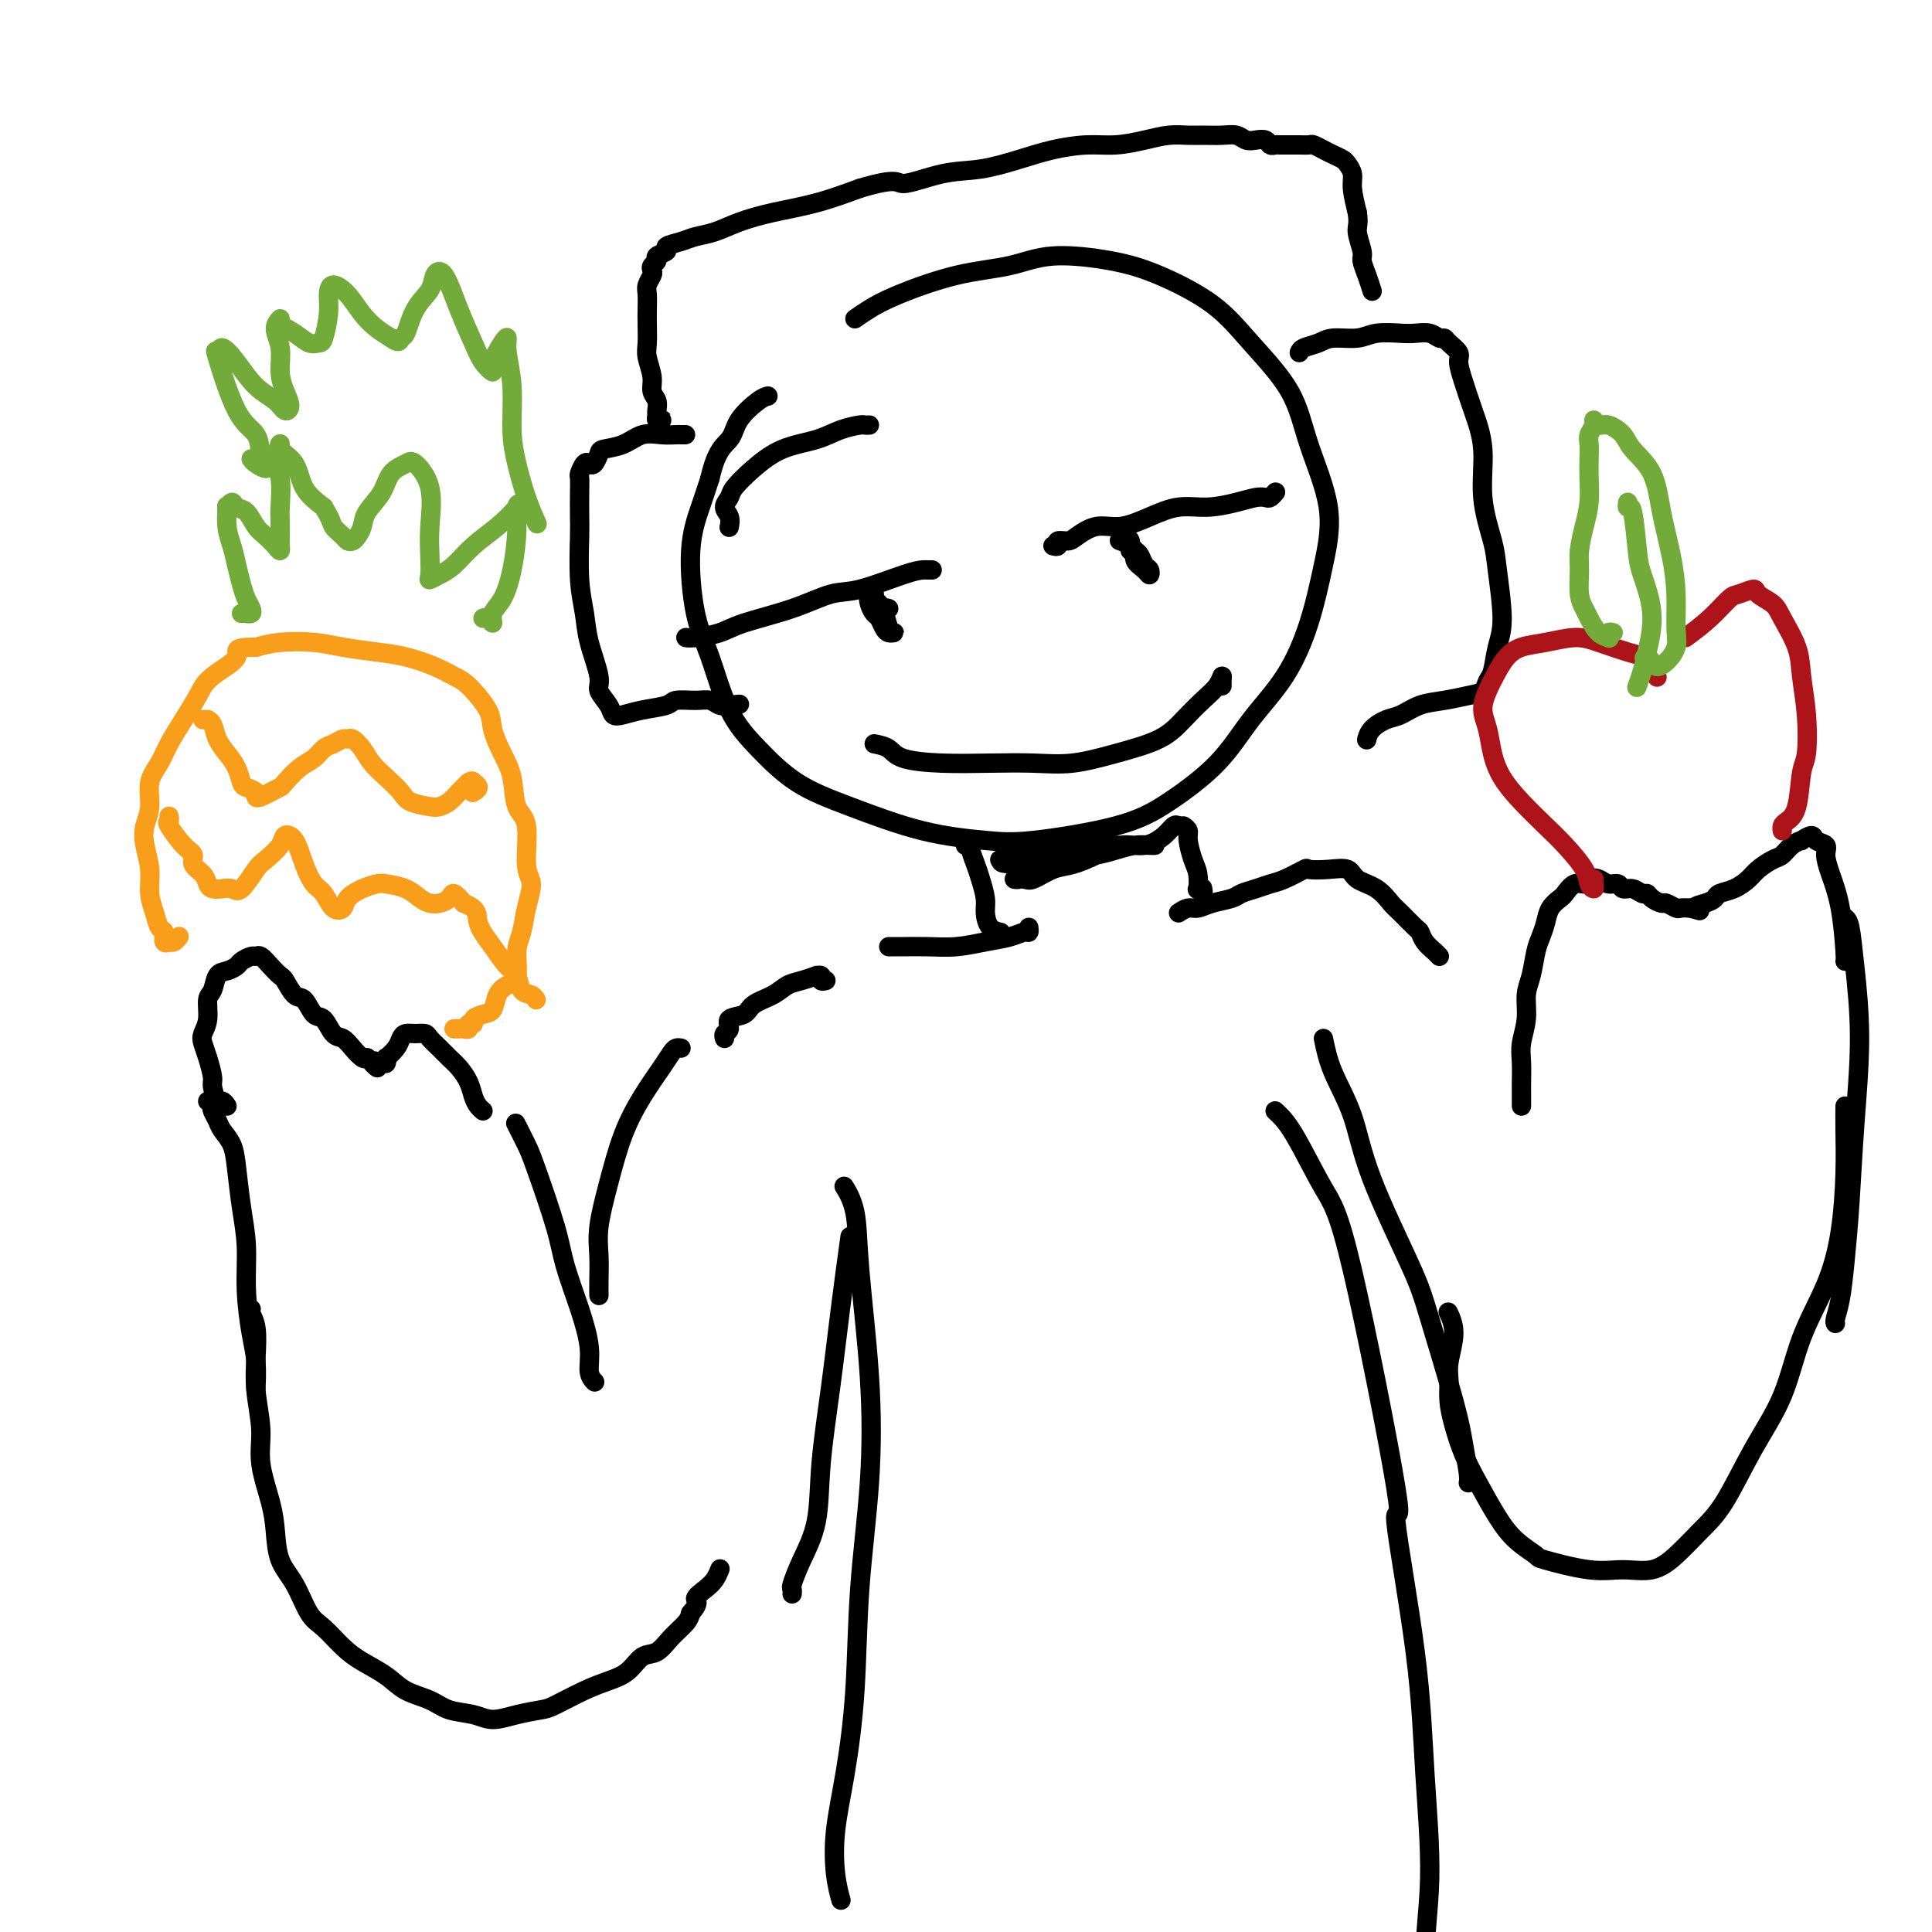 <svg viewBox='0 0 400 400' version='1.1' xmlns='http://www.w3.org/2000/svg' xmlns:xlink='http://www.w3.org/1999/xlink'><g fill='none' stroke='#000000' stroke-width='4' stroke-linecap='round' stroke-linejoin='round'><path d='M177,66c0.877,-0.615 1.754,-1.231 3,-2c1.246,-0.769 2.861,-1.693 6,-3c3.139,-1.307 7.800,-2.999 12,-4c4.200,-1.001 7.938,-1.313 11,-2c3.062,-0.687 5.449,-1.749 9,-2c3.551,-0.251 8.267,0.308 12,1c3.733,0.692 6.482,1.515 10,3c3.518,1.485 7.806,3.631 11,6c3.194,2.369 5.295,4.960 8,8c2.705,3.040 6.013,6.528 8,10c1.987,3.472 2.653,6.929 4,11c1.347,4.071 3.377,8.756 4,13c0.623,4.244 -0.159,8.046 -1,12c-0.841,3.954 -1.741,8.059 -3,12c-1.259,3.941 -2.878,7.720 -5,11c-2.122,3.280 -4.747,6.063 -7,9c-2.253,2.937 -4.133,6.028 -7,9c-2.867,2.972 -6.720,5.826 -10,8c-3.280,2.174 -5.987,3.667 -11,5c-5.013,1.333 -12.333,2.505 -17,3c-4.667,0.495 -6.679,0.312 -10,0c-3.321,-0.312 -7.949,-0.752 -13,-2c-5.051,-1.248 -10.525,-3.305 -15,-5c-4.475,-1.695 -7.951,-3.030 -11,-5c-3.049,-1.970 -5.670,-4.576 -8,-7c-2.330,-2.424 -4.370,-4.667 -6,-8c-1.630,-3.333 -2.851,-7.755 -4,-11c-1.149,-3.245 -2.225,-5.313 -3,-9c-0.775,-3.687 -1.247,-8.993 -1,-13c0.247,-4.007 1.213,-6.716 2,-9c0.787,-2.284 1.393,-4.142 2,-6'/><path d='M147,99c1.305,-5.962 3.068,-6.865 4,-8c0.932,-1.135 1.033,-2.500 2,-4c0.967,-1.500 2.799,-3.135 4,-4c1.201,-0.865 1.772,-0.962 2,-1c0.228,-0.038 0.114,-0.019 0,0'/><path d='M141,90c0.523,-0.001 1.046,-0.002 1,0c-0.046,0.002 -0.661,0.007 -1,0c-0.339,-0.007 -0.403,-0.027 -1,0c-0.597,0.027 -1.728,0.100 -3,0c-1.272,-0.100 -2.683,-0.373 -4,0c-1.317,0.373 -2.538,1.393 -4,2c-1.462,0.607 -3.165,0.802 -4,1c-0.835,0.198 -0.802,0.400 -1,1c-0.198,0.600 -0.627,1.599 -1,2c-0.373,0.401 -0.688,0.205 -1,0c-0.312,-0.205 -0.619,-0.420 -1,0c-0.381,0.420 -0.834,1.475 -1,2c-0.166,0.525 -0.045,0.519 0,1c0.045,0.481 0.016,1.450 0,3c-0.016,1.550 -0.017,3.682 0,5c0.017,1.318 0.051,1.824 0,4c-0.051,2.176 -0.187,6.024 0,9c0.187,2.976 0.698,5.080 1,7c0.302,1.920 0.395,3.657 1,6c0.605,2.343 1.722,5.294 2,7c0.278,1.706 -0.283,2.167 0,3c0.283,0.833 1.410,2.038 2,3c0.590,0.962 0.642,1.679 1,2c0.358,0.321 1.023,0.244 2,0c0.977,-0.244 2.268,-0.655 4,-1c1.732,-0.345 3.906,-0.625 5,-1c1.094,-0.375 1.108,-0.846 2,-1c0.892,-0.154 2.662,0.010 4,0c1.338,-0.010 2.245,-0.195 3,0c0.755,0.195 1.359,0.770 2,1c0.641,0.230 1.321,0.115 2,0'/><path d='M151,146c3.667,-0.333 1.833,-0.167 0,0'/><path d='M269,73c0.139,-0.342 0.279,-0.684 1,-1c0.721,-0.316 2.024,-0.607 3,-1c0.976,-0.393 1.626,-0.890 3,-1c1.374,-0.110 3.474,0.166 5,0c1.526,-0.166 2.478,-0.772 4,-1c1.522,-0.228 3.612,-0.076 5,0c1.388,0.076 2.072,0.075 3,0c0.928,-0.075 2.099,-0.224 3,0c0.901,0.224 1.533,0.821 2,1c0.467,0.179 0.768,-0.061 1,0c0.232,0.061 0.393,0.421 1,1c0.607,0.579 1.659,1.375 2,2c0.341,0.625 -0.030,1.079 0,2c0.030,0.921 0.460,2.308 1,4c0.540,1.692 1.191,3.689 2,6c0.809,2.311 1.776,4.936 2,8c0.224,3.064 -0.297,6.569 0,10c0.297,3.431 1.411,6.789 2,9c0.589,2.211 0.652,3.274 1,6c0.348,2.726 0.981,7.115 1,10c0.019,2.885 -0.577,4.264 -1,6c-0.423,1.736 -0.674,3.827 -1,5c-0.326,1.173 -0.726,1.426 -1,2c-0.274,0.574 -0.422,1.467 -1,2c-0.578,0.533 -1.585,0.705 -3,1c-1.415,0.295 -3.237,0.711 -5,1c-1.763,0.289 -3.467,0.449 -5,1c-1.533,0.551 -2.894,1.493 -4,2c-1.106,0.507 -1.956,0.579 -3,1c-1.044,0.421 -2.281,1.190 -3,2c-0.719,0.810 -0.920,1.660 -1,2c-0.080,0.340 -0.040,0.170 0,0'/><path d='M137,87c-0.528,-0.002 -1.055,-0.004 -1,0c0.055,0.004 0.694,0.013 1,0c0.306,-0.013 0.279,-0.048 0,0c-0.279,0.048 -0.811,0.179 -1,0c-0.189,-0.179 -0.036,-0.669 0,-1c0.036,-0.331 -0.047,-0.504 0,-1c0.047,-0.496 0.223,-1.314 0,-2c-0.223,-0.686 -0.844,-1.240 -1,-2c-0.156,-0.760 0.154,-1.725 0,-3c-0.154,-1.275 -0.773,-2.859 -1,-4c-0.227,-1.141 -0.062,-1.838 0,-3c0.062,-1.162 0.020,-2.787 0,-4c-0.020,-1.213 -0.019,-2.013 0,-3c0.019,-0.987 0.057,-2.162 0,-3c-0.057,-0.838 -0.207,-1.338 0,-2c0.207,-0.662 0.771,-1.487 1,-2c0.229,-0.513 0.122,-0.715 0,-1c-0.122,-0.285 -0.259,-0.654 0,-1c0.259,-0.346 0.916,-0.670 1,-1c0.084,-0.330 -0.404,-0.666 0,-1c0.404,-0.334 1.699,-0.666 2,-1c0.301,-0.334 -0.393,-0.670 0,-1c0.393,-0.330 1.872,-0.655 3,-1c1.128,-0.345 1.905,-0.711 3,-1c1.095,-0.289 2.509,-0.503 4,-1c1.491,-0.497 3.059,-1.278 5,-2c1.941,-0.722 4.253,-1.387 7,-2c2.747,-0.613 5.928,-1.175 9,-2c3.072,-0.825 6.036,-1.912 9,-3'/><path d='M178,39c8.152,-2.435 7.532,-1.023 9,-1c1.468,0.023 5.024,-1.343 8,-2c2.976,-0.657 5.372,-0.606 8,-1c2.628,-0.394 5.490,-1.233 8,-2c2.510,-0.767 4.670,-1.463 7,-2c2.330,-0.537 4.830,-0.914 7,-1c2.170,-0.086 4.011,0.121 6,0c1.989,-0.121 4.125,-0.568 6,-1c1.875,-0.432 3.489,-0.849 5,-1c1.511,-0.151 2.919,-0.037 4,0c1.081,0.037 1.837,-0.004 3,0c1.163,0.004 2.735,0.053 4,0c1.265,-0.053 2.223,-0.206 3,0c0.777,0.206 1.374,0.773 2,1c0.626,0.227 1.280,0.113 2,0c0.720,-0.113 1.506,-0.227 2,0c0.494,0.227 0.696,0.793 1,1c0.304,0.207 0.710,0.055 1,0c0.290,-0.055 0.463,-0.015 1,0c0.537,0.015 1.438,0.003 2,0c0.562,-0.003 0.783,0.002 1,0c0.217,-0.002 0.428,-0.012 1,0c0.572,0.012 1.505,0.045 2,0c0.495,-0.045 0.552,-0.167 1,0c0.448,0.167 1.287,0.625 2,1c0.713,0.375 1.301,0.668 2,1c0.699,0.332 1.511,0.702 2,1c0.489,0.298 0.657,0.523 1,1c0.343,0.477 0.862,1.205 1,2c0.138,0.795 -0.103,1.656 0,3c0.103,1.344 0.552,3.172 1,5'/><path d='M281,44c0.400,2.388 -0.099,2.857 0,4c0.099,1.143 0.797,2.958 1,4c0.203,1.042 -0.090,1.310 0,2c0.090,0.690 0.563,1.801 1,3c0.437,1.199 0.839,2.485 1,3c0.161,0.515 0.080,0.257 0,0'/><path d='M193,118c-0.367,0.007 -0.735,0.014 -1,0c-0.265,-0.014 -0.428,-0.047 -1,0c-0.572,0.047 -1.553,0.176 -4,1c-2.447,0.824 -6.361,2.343 -9,3c-2.639,0.657 -4.002,0.453 -6,1c-1.998,0.547 -4.630,1.845 -8,3c-3.370,1.155 -7.478,2.166 -10,3c-2.522,0.834 -3.460,1.492 -5,2c-1.540,0.508 -3.684,0.868 -5,1c-1.316,0.132 -1.805,0.038 -2,0c-0.195,-0.038 -0.098,-0.019 0,0'/><path d='M182,125c0.024,0.287 0.049,0.574 0,1c-0.049,0.426 -0.170,0.990 0,1c0.170,0.010 0.631,-0.533 1,0c0.369,0.533 0.646,2.141 1,3c0.354,0.859 0.785,0.969 1,1c0.215,0.031 0.212,-0.018 0,0c-0.212,0.018 -0.635,0.104 -1,0c-0.365,-0.104 -0.673,-0.399 -1,-1c-0.327,-0.601 -0.672,-1.507 -1,-2c-0.328,-0.493 -0.639,-0.574 -1,-1c-0.361,-0.426 -0.773,-1.197 -1,-2c-0.227,-0.803 -0.271,-1.638 0,-2c0.271,-0.362 0.856,-0.250 1,0c0.144,0.250 -0.155,0.638 0,1c0.155,0.362 0.763,0.700 1,1c0.237,0.300 0.102,0.564 0,1c-0.102,0.436 -0.172,1.045 0,1c0.172,-0.045 0.585,-0.743 1,-1c0.415,-0.257 0.833,-0.073 1,0c0.167,0.073 0.084,0.037 0,0'/><path d='M218,113c0.474,0.117 0.947,0.234 1,0c0.053,-0.234 -0.315,-0.818 0,-1c0.315,-0.182 1.314,0.037 2,0c0.686,-0.037 1.060,-0.329 2,-1c0.940,-0.671 2.448,-1.720 4,-2c1.552,-0.280 3.149,0.209 5,0c1.851,-0.209 3.955,-1.118 6,-2c2.045,-0.882 4.029,-1.739 6,-2c1.971,-0.261 3.928,0.075 6,0c2.072,-0.075 4.258,-0.560 6,-1c1.742,-0.440 3.041,-0.836 4,-1c0.959,-0.164 1.577,-0.095 2,0c0.423,0.095 0.652,0.218 1,0c0.348,-0.218 0.814,-0.777 1,-1c0.186,-0.223 0.093,-0.112 0,0'/><path d='M233,112c0.446,-0.087 0.893,-0.174 1,0c0.107,0.174 -0.125,0.610 0,1c0.125,0.390 0.608,0.736 1,1c0.392,0.264 0.692,0.447 1,1c0.308,0.553 0.624,1.477 1,2c0.376,0.523 0.810,0.646 1,1c0.190,0.354 0.134,0.941 0,1c-0.134,0.059 -0.346,-0.408 -1,-1c-0.654,-0.592 -1.749,-1.308 -2,-2c-0.251,-0.692 0.342,-1.359 0,-2c-0.342,-0.641 -1.618,-1.255 -2,-2c-0.382,-0.745 0.131,-1.623 0,-2c-0.131,-0.377 -0.906,-0.255 -1,0c-0.094,0.255 0.492,0.644 1,1c0.508,0.356 0.937,0.681 1,1c0.063,0.319 -0.239,0.632 0,1c0.239,0.368 1.020,0.792 1,1c-0.020,0.208 -0.840,0.200 -1,0c-0.160,-0.200 0.342,-0.592 0,-1c-0.342,-0.408 -1.526,-0.831 -2,-1c-0.474,-0.169 -0.237,-0.085 0,0'/><path d='M180,88c-0.402,0.017 -0.805,0.033 -1,0c-0.195,-0.033 -0.183,-0.117 -1,0c-0.817,0.117 -2.464,0.433 -4,1c-1.536,0.567 -2.960,1.383 -5,2c-2.040,0.617 -4.695,1.033 -7,2c-2.305,0.967 -4.260,2.485 -6,4c-1.740,1.515 -3.265,3.026 -4,4c-0.735,0.974 -0.680,1.410 -1,2c-0.320,0.590 -1.014,1.333 -1,2c0.014,0.667 0.734,1.256 1,2c0.266,0.744 0.076,1.641 0,2c-0.076,0.359 -0.038,0.179 0,0'/><path d='M181,154c1.106,0.226 2.211,0.453 3,1c0.789,0.547 1.260,1.416 3,2c1.740,0.584 4.747,0.883 8,1c3.253,0.117 6.750,0.051 10,0c3.250,-0.051 6.252,-0.088 9,0c2.748,0.088 5.242,0.302 8,0c2.758,-0.302 5.779,-1.120 9,-2c3.221,-0.880 6.643,-1.824 9,-3c2.357,-1.176 3.651,-2.586 5,-4c1.349,-1.414 2.754,-2.834 4,-4c1.246,-1.166 2.334,-2.078 3,-3c0.666,-0.922 0.910,-1.855 1,-2c0.090,-0.145 0.024,0.500 0,1c-0.024,0.500 -0.007,0.857 0,1c0.007,0.143 0.003,0.071 0,0'/><path d='M200,175c-0.120,0.011 -0.240,0.021 0,0c0.240,-0.021 0.839,-0.074 1,0c0.161,0.074 -0.115,0.273 0,1c0.115,0.727 0.621,1.981 1,3c0.379,1.019 0.631,1.804 1,3c0.369,1.196 0.856,2.804 1,4c0.144,1.196 -0.054,1.980 0,3c0.054,1.020 0.361,2.275 1,3c0.639,0.725 1.611,0.922 2,1c0.389,0.078 0.194,0.039 0,0'/><path d='M245,171c0.445,0.300 0.890,0.600 1,1c0.110,0.400 -0.115,0.901 0,2c0.115,1.099 0.571,2.797 1,4c0.429,1.203 0.833,1.912 1,3c0.167,1.088 0.097,2.554 0,3c-0.097,0.446 -0.222,-0.128 0,0c0.222,0.128 0.791,0.957 1,1c0.209,0.043 0.060,-0.702 0,-1c-0.060,-0.298 -0.030,-0.149 0,0'/><path d='M244,171c-0.285,-0.163 -0.571,-0.325 -1,0c-0.429,0.325 -1.003,1.138 -2,2c-0.997,0.862 -2.418,1.774 -4,2c-1.582,0.226 -3.323,-0.233 -5,0c-1.677,0.233 -3.288,1.159 -5,2c-1.712,0.841 -3.525,1.598 -5,2c-1.475,0.402 -2.612,0.448 -4,1c-1.388,0.552 -3.028,1.609 -4,2c-0.972,0.391 -1.275,0.114 -2,0c-0.725,-0.114 -1.872,-0.067 -2,0c-0.128,0.067 0.761,0.155 1,0c0.239,-0.155 -0.173,-0.552 0,-1c0.173,-0.448 0.930,-0.946 2,-1c1.070,-0.054 2.453,0.336 4,0c1.547,-0.336 3.258,-1.396 5,-2c1.742,-0.604 3.516,-0.750 5,-1c1.484,-0.250 2.677,-0.603 4,-1c1.323,-0.397 2.776,-0.838 4,-1c1.224,-0.162 2.219,-0.045 3,0c0.781,0.045 1.348,0.019 1,0c-0.348,-0.019 -1.611,-0.029 -3,0c-1.389,0.029 -2.904,0.099 -5,0c-2.096,-0.099 -4.773,-0.366 -7,0c-2.227,0.366 -4.005,1.366 -6,2c-1.995,0.634 -4.206,0.902 -6,1c-1.794,0.098 -3.172,0.026 -4,0c-0.828,-0.026 -1.108,-0.007 -1,0c0.108,0.007 0.602,0.002 1,0c0.398,-0.002 0.699,-0.001 1,0'/><path d='M209,178c-4.067,0.689 0.267,0.911 2,1c1.733,0.089 0.867,0.044 0,0'/><path d='M213,192c0.053,0.447 0.105,0.894 0,1c-0.105,0.106 -0.368,-0.129 -1,0c-0.632,0.129 -1.634,0.623 -3,1c-1.366,0.377 -3.097,0.637 -5,1c-1.903,0.363 -3.977,0.829 -6,1c-2.023,0.171 -3.996,0.046 -6,0c-2.004,-0.046 -4.040,-0.012 -5,0c-0.960,0.012 -0.845,0.003 -1,0c-0.155,-0.003 -0.580,-0.001 -1,0c-0.420,0.001 -0.834,0.000 -1,0c-0.166,-0.000 -0.083,-0.000 0,0'/><path d='M244,189c0.680,-0.447 1.361,-0.893 2,-1c0.639,-0.107 1.238,0.126 2,0c0.762,-0.126 1.688,-0.611 3,-1c1.312,-0.389 3.010,-0.680 4,-1c0.990,-0.320 1.271,-0.668 2,-1c0.729,-0.332 1.905,-0.649 3,-1c1.095,-0.351 2.109,-0.734 3,-1c0.891,-0.266 1.661,-0.413 3,-1c1.339,-0.587 3.249,-1.615 4,-2c0.751,-0.385 0.343,-0.126 1,0c0.657,0.126 2.378,0.121 4,0c1.622,-0.121 3.143,-0.357 4,0c0.857,0.357 1.049,1.308 2,2c0.951,0.692 2.661,1.126 4,2c1.339,0.874 2.308,2.187 3,3c0.692,0.813 1.106,1.124 2,2c0.894,0.876 2.268,2.315 3,3c0.732,0.685 0.823,0.614 1,1c0.177,0.386 0.439,1.227 1,2c0.561,0.773 1.420,1.477 2,2c0.580,0.523 0.880,0.864 1,1c0.120,0.136 0.060,0.068 0,0'/><path d='M171,203c-0.458,0.115 -0.916,0.230 -1,0c-0.084,-0.230 0.207,-0.806 0,-1c-0.207,-0.194 -0.910,-0.008 -1,0c-0.090,0.008 0.435,-0.164 0,0c-0.435,0.164 -1.830,0.664 -3,1c-1.170,0.336 -2.115,0.509 -3,1c-0.885,0.491 -1.711,1.301 -3,2c-1.289,0.699 -3.043,1.286 -4,2c-0.957,0.714 -1.118,1.554 -2,2c-0.882,0.446 -2.485,0.498 -3,1c-0.515,0.502 0.058,1.454 0,2c-0.058,0.546 -0.746,0.685 -1,1c-0.254,0.315 -0.072,0.804 0,1c0.072,0.196 0.036,0.098 0,0'/><path d='M47,229c-0.341,-0.505 -0.683,-1.009 -1,-1c-0.317,0.009 -0.610,0.532 -1,0c-0.390,-0.532 -0.876,-2.120 -1,-3c-0.124,-0.880 0.114,-1.052 0,-2c-0.114,-0.948 -0.581,-2.670 -1,-4c-0.419,-1.330 -0.788,-2.266 -1,-3c-0.212,-0.734 -0.265,-1.265 0,-2c0.265,-0.735 0.847,-1.674 1,-3c0.153,-1.326 -0.124,-3.038 0,-4c0.124,-0.962 0.648,-1.175 1,-2c0.352,-0.825 0.532,-2.263 1,-3c0.468,-0.737 1.225,-0.771 2,-1c0.775,-0.229 1.569,-0.651 2,-1c0.431,-0.349 0.499,-0.624 1,-1c0.501,-0.376 1.433,-0.854 2,-1c0.567,-0.146 0.767,0.039 1,0c0.233,-0.039 0.499,-0.300 1,0c0.501,0.300 1.236,1.163 2,2c0.764,0.837 1.555,1.647 2,2c0.445,0.353 0.542,0.249 1,1c0.458,0.751 1.277,2.355 2,3c0.723,0.645 1.348,0.329 2,1c0.652,0.671 1.329,2.329 2,3c0.671,0.671 1.335,0.355 2,1c0.665,0.645 1.330,2.250 2,3c0.670,0.750 1.345,0.644 2,1c0.655,0.356 1.292,1.173 2,2c0.708,0.827 1.488,1.665 2,2c0.512,0.335 0.756,0.168 1,0'/><path d='M76,219c3.834,3.480 1.418,1.680 1,1c-0.418,-0.680 1.163,-0.241 2,0c0.837,0.241 0.931,0.282 1,0c0.069,-0.282 0.112,-0.888 0,-1c-0.112,-0.112 -0.378,0.272 0,0c0.378,-0.272 1.401,-1.198 2,-2c0.599,-0.802 0.776,-1.481 1,-2c0.224,-0.519 0.497,-0.879 1,-1c0.503,-0.121 1.237,-0.002 2,0c0.763,0.002 1.555,-0.114 2,0c0.445,0.114 0.543,0.456 1,1c0.457,0.544 1.274,1.290 2,2c0.726,0.710 1.360,1.384 2,2c0.640,0.616 1.285,1.174 2,2c0.715,0.826 1.498,1.920 2,3c0.502,1.080 0.722,2.145 1,3c0.278,0.855 0.613,1.499 1,2c0.387,0.501 0.825,0.857 1,1c0.175,0.143 0.088,0.071 0,0'/><path d='M43,228c0.416,-0.096 0.831,-0.192 1,0c0.169,0.192 0.090,0.672 0,1c-0.090,0.328 -0.193,0.503 0,1c0.193,0.497 0.681,1.316 1,2c0.319,0.684 0.468,1.232 1,2c0.532,0.768 1.448,1.755 2,3c0.552,1.245 0.739,2.748 1,5c0.261,2.252 0.596,5.255 1,8c0.404,2.745 0.879,5.234 1,8c0.121,2.766 -0.111,5.810 0,9c0.111,3.190 0.566,6.525 1,9c0.434,2.475 0.848,4.089 1,6c0.152,1.911 0.044,4.117 0,5c-0.044,0.883 -0.022,0.441 0,0'/><path d='M52,271c-0.111,0.222 -0.222,0.445 0,1c0.222,0.555 0.776,1.443 1,3c0.224,1.557 0.119,3.784 0,6c-0.119,2.216 -0.253,4.422 0,7c0.253,2.578 0.892,5.529 1,8c0.108,2.471 -0.316,4.461 0,7c0.316,2.539 1.372,5.625 2,8c0.628,2.375 0.828,4.038 1,6c0.172,1.962 0.317,4.223 1,6c0.683,1.777 1.903,3.070 3,5c1.097,1.930 2.072,4.498 3,6c0.928,1.502 1.811,1.939 3,3c1.189,1.061 2.685,2.745 4,4c1.315,1.255 2.451,2.080 4,3c1.549,0.920 3.513,1.934 5,3c1.487,1.066 2.497,2.185 4,3c1.503,0.815 3.499,1.326 5,2c1.501,0.674 2.507,1.512 4,2c1.493,0.488 3.475,0.627 5,1c1.525,0.373 2.595,0.980 4,1c1.405,0.020 3.145,-0.547 5,-1c1.855,-0.453 3.827,-0.791 5,-1c1.173,-0.209 1.549,-0.287 3,-1c1.451,-0.713 3.977,-2.059 6,-3c2.023,-0.941 3.542,-1.476 5,-2c1.458,-0.524 2.856,-1.036 4,-2c1.144,-0.964 2.033,-2.380 3,-3c0.967,-0.620 2.012,-0.445 3,-1c0.988,-0.555 1.920,-1.842 3,-3c1.080,-1.158 2.309,-2.188 3,-3c0.691,-0.812 0.846,-1.406 1,-2'/><path d='M143,334c2.144,-2.438 1.006,-2.535 1,-3c-0.006,-0.465 1.122,-1.300 2,-2c0.878,-0.700 1.506,-1.265 2,-2c0.494,-0.735 0.856,-1.638 1,-2c0.144,-0.362 0.072,-0.181 0,0'/><path d='M107,233c-0.195,-0.386 -0.391,-0.771 0,0c0.391,0.771 1.368,2.699 2,4c0.632,1.301 0.920,1.974 2,5c1.080,3.026 2.954,8.403 4,12c1.046,3.597 1.265,5.412 2,8c0.735,2.588 1.987,5.948 3,9c1.013,3.052 1.787,5.798 2,8c0.213,2.202 -0.135,3.862 0,5c0.135,1.138 0.753,1.754 1,2c0.247,0.246 0.124,0.123 0,0'/><path d='M141,217c-0.345,-0.058 -0.690,-0.116 -1,0c-0.310,0.116 -0.586,0.407 -1,1c-0.414,0.593 -0.966,1.487 -2,3c-1.034,1.513 -2.550,3.646 -4,6c-1.450,2.354 -2.833,4.930 -4,8c-1.167,3.070 -2.116,6.634 -3,10c-0.884,3.366 -1.701,6.535 -2,9c-0.299,2.465 -0.080,4.228 0,6c0.080,1.772 0.022,3.554 0,5c-0.022,1.446 -0.006,2.556 0,3c0.006,0.444 0.003,0.222 0,0'/><path d='M315,229c-0.001,-0.231 -0.001,-0.462 0,-1c0.001,-0.538 0.004,-1.385 0,-2c-0.004,-0.615 -0.016,-1.000 0,-2c0.016,-1.000 0.060,-2.615 0,-4c-0.060,-1.385 -0.223,-2.542 0,-4c0.223,-1.458 0.833,-3.219 1,-5c0.167,-1.781 -0.110,-3.582 0,-5c0.110,-1.418 0.606,-2.452 1,-4c0.394,-1.548 0.687,-3.609 1,-5c0.313,-1.391 0.646,-2.112 1,-3c0.354,-0.888 0.727,-1.945 1,-3c0.273,-1.055 0.444,-2.110 1,-3c0.556,-0.890 1.496,-1.615 2,-2c0.504,-0.385 0.572,-0.430 1,-1c0.428,-0.570 1.217,-1.665 2,-2c0.783,-0.335 1.562,0.091 2,0c0.438,-0.091 0.536,-0.700 1,-1c0.464,-0.300 1.293,-0.292 2,0c0.707,0.292 1.292,0.867 2,1c0.708,0.133 1.538,-0.175 2,0c0.462,0.175 0.557,0.834 1,1c0.443,0.166 1.236,-0.162 2,0c0.764,0.162 1.499,0.813 2,1c0.501,0.187 0.768,-0.090 1,0c0.232,0.090 0.429,0.546 1,1c0.571,0.454 1.518,0.906 2,1c0.482,0.094 0.500,-0.171 1,0c0.500,0.171 1.481,0.777 2,1c0.519,0.223 0.577,0.064 1,0c0.423,-0.064 1.212,-0.032 2,0'/><path d='M350,188c3.385,0.976 1.346,0.417 1,0c-0.346,-0.417 0.999,-0.692 2,-1c1.001,-0.308 1.656,-0.648 2,-1c0.344,-0.352 0.375,-0.714 1,-1c0.625,-0.286 1.844,-0.495 3,-1c1.156,-0.505 2.248,-1.304 3,-2c0.752,-0.696 1.162,-1.287 2,-2c0.838,-0.713 2.103,-1.549 3,-2c0.897,-0.451 1.424,-0.518 2,-1c0.576,-0.482 1.200,-1.380 2,-2c0.800,-0.620 1.777,-0.962 2,-1c0.223,-0.038 -0.309,0.229 0,0c0.309,-0.229 1.458,-0.955 2,-1c0.542,-0.045 0.477,0.590 1,1c0.523,0.410 1.632,0.593 2,1c0.368,0.407 -0.007,1.037 0,2c0.007,0.963 0.394,2.258 1,4c0.606,1.742 1.430,3.931 2,7c0.570,3.069 0.884,7.019 1,9c0.116,1.981 0.033,1.995 0,2c-0.033,0.005 -0.017,0.003 0,0'/><path d='M382,190c0.346,0.277 0.692,0.554 1,2c0.308,1.446 0.577,4.060 1,8c0.423,3.940 1.000,9.204 1,15c-0.000,5.796 -0.578,12.124 -1,18c-0.422,5.876 -0.687,11.301 -1,16c-0.313,4.699 -0.672,8.671 -1,12c-0.328,3.329 -0.624,6.016 -1,8c-0.376,1.984 -0.832,3.265 -1,4c-0.168,0.735 -0.048,0.924 0,1c0.048,0.076 0.024,0.038 0,0'/><path d='M382,229c-0.015,1.387 -0.030,2.774 0,5c0.030,2.226 0.107,5.291 0,9c-0.107,3.709 -0.396,8.062 -1,12c-0.604,3.938 -1.522,7.463 -3,11c-1.478,3.537 -3.517,7.088 -5,11c-1.483,3.912 -2.409,8.185 -4,12c-1.591,3.815 -3.848,7.174 -6,11c-2.152,3.826 -4.198,8.121 -6,11c-1.802,2.879 -3.358,4.343 -5,6c-1.642,1.657 -3.369,3.509 -5,5c-1.631,1.491 -3.166,2.622 -5,3c-1.834,0.378 -3.968,0.002 -6,0c-2.032,-0.002 -3.964,0.368 -7,0c-3.036,-0.368 -7.176,-1.476 -9,-2c-1.824,-0.524 -1.332,-0.466 -2,-1c-0.668,-0.534 -2.497,-1.660 -4,-3c-1.503,-1.340 -2.680,-2.893 -4,-5c-1.320,-2.107 -2.784,-4.769 -4,-7c-1.216,-2.231 -2.183,-4.030 -3,-6c-0.817,-1.970 -1.482,-4.112 -2,-6c-0.518,-1.888 -0.889,-3.522 -1,-5c-0.111,-1.478 0.036,-2.799 0,-4c-0.036,-1.201 -0.257,-2.281 0,-4c0.257,-1.719 0.992,-4.078 1,-6c0.008,-1.922 -0.712,-3.406 -1,-4c-0.288,-0.594 -0.144,-0.297 0,0'/><path d='M274,215c0.455,2.203 0.909,4.405 2,7c1.091,2.595 2.817,5.581 4,9c1.183,3.419 1.822,7.269 4,13c2.178,5.731 5.894,13.342 8,18c2.106,4.658 2.603,6.362 4,11c1.397,4.638 3.695,12.210 5,17c1.305,4.790 1.618,6.799 2,9c0.382,2.201 0.834,4.592 1,6c0.166,1.408 0.048,1.831 0,2c-0.048,0.169 -0.024,0.085 0,0'/><path d='M176,256c-0.677,4.930 -1.353,9.861 -2,15c-0.647,5.139 -1.263,10.488 -2,16c-0.737,5.512 -1.595,11.189 -2,16c-0.405,4.811 -0.357,8.757 -1,12c-0.643,3.243 -1.976,5.783 -3,8c-1.024,2.217 -1.738,4.110 -2,5c-0.262,0.890 -0.070,0.778 0,1c0.070,0.222 0.020,0.778 0,1c-0.020,0.222 -0.010,0.111 0,0'/><path d='M175,246c-0.211,-0.343 -0.423,-0.686 0,0c0.423,0.686 1.479,2.402 2,5c0.521,2.598 0.505,6.076 1,12c0.495,5.924 1.500,14.292 2,22c0.500,7.708 0.495,14.757 0,22c-0.495,7.243 -1.478,14.680 -2,22c-0.522,7.320 -0.581,14.522 -1,21c-0.419,6.478 -1.198,12.230 -2,17c-0.802,4.770 -1.627,8.557 -2,12c-0.373,3.443 -0.293,6.542 0,9c0.293,2.458 0.798,4.274 1,5c0.202,0.726 0.101,0.363 0,0'/><path d='M264,230c1.118,1.020 2.236,2.040 4,5c1.764,2.960 4.175,7.859 6,11c1.825,3.141 3.066,4.523 6,17c2.934,12.477 7.562,36.048 9,45c1.438,8.952 -0.314,3.286 0,7c0.314,3.714 2.694,16.809 4,27c1.306,10.191 1.537,17.477 2,25c0.463,7.523 1.157,15.284 1,22c-0.157,6.716 -1.166,12.388 -1,19c0.166,6.612 1.506,14.165 2,18c0.494,3.835 0.141,3.953 0,4c-0.141,0.047 -0.071,0.024 0,0'/></g>
<g fill='none' stroke='#F99E1B' stroke-width='4' stroke-linecap='round' stroke-linejoin='round'><path d='M94,213c0.342,0.009 0.684,0.017 1,0c0.316,-0.017 0.605,-0.060 1,0c0.395,0.060 0.896,0.223 1,0c0.104,-0.223 -0.190,-0.831 0,-1c0.190,-0.169 0.862,0.103 1,0c0.138,-0.103 -0.259,-0.580 0,-1c0.259,-0.420 1.173,-0.781 2,-1c0.827,-0.219 1.566,-0.295 2,-1c0.434,-0.705 0.564,-2.039 1,-3c0.436,-0.961 1.177,-1.550 2,-2c0.823,-0.450 1.728,-0.760 2,-2c0.272,-1.240 -0.089,-3.408 0,-5c0.089,-1.592 0.628,-2.608 1,-4c0.372,-1.392 0.576,-3.160 1,-5c0.424,-1.840 1.068,-3.752 1,-5c-0.068,-1.248 -0.847,-1.834 -1,-4c-0.153,-2.166 0.319,-5.913 0,-8c-0.319,-2.087 -1.431,-2.513 -2,-4c-0.569,-1.487 -0.596,-4.034 -1,-6c-0.404,-1.966 -1.185,-3.352 -2,-5c-0.815,-1.648 -1.665,-3.558 -2,-5c-0.335,-1.442 -0.157,-2.418 -1,-4c-0.843,-1.582 -2.708,-3.772 -4,-5c-1.292,-1.228 -2.010,-1.495 -3,-2c-0.990,-0.505 -2.250,-1.249 -4,-2c-1.750,-0.751 -3.990,-1.508 -6,-2c-2.010,-0.492 -3.790,-0.717 -6,-1c-2.210,-0.283 -4.850,-0.622 -7,-1c-2.150,-0.378 -3.810,-0.794 -6,-1c-2.190,-0.206 -4.912,-0.202 -7,0c-2.088,0.202 -3.544,0.601 -5,1'/><path d='M53,134c-5.437,-0.051 -3.530,0.821 -4,2c-0.470,1.179 -3.319,2.664 -5,4c-1.681,1.336 -2.195,2.523 -3,4c-0.805,1.477 -1.899,3.245 -3,5c-1.101,1.755 -2.207,3.498 -3,5c-0.793,1.502 -1.271,2.764 -2,4c-0.729,1.236 -1.708,2.447 -2,4c-0.292,1.553 0.103,3.447 0,5c-0.103,1.553 -0.704,2.764 -1,4c-0.296,1.236 -0.287,2.496 0,4c0.287,1.504 0.851,3.252 1,5c0.149,1.748 -0.119,3.495 0,5c0.119,1.505 0.624,2.767 1,4c0.376,1.233 0.622,2.435 1,3c0.378,0.565 0.889,0.492 1,1c0.111,0.508 -0.177,1.596 0,2c0.177,0.404 0.818,0.122 1,0c0.182,-0.122 -0.096,-0.084 0,0c0.096,0.084 0.564,0.215 1,0c0.436,-0.215 0.839,-0.776 1,-1c0.161,-0.224 0.081,-0.112 0,0'/><path d='M42,149c0.448,0.011 0.896,0.022 1,0c0.104,-0.022 -0.137,-0.078 0,0c0.137,0.078 0.653,0.290 1,1c0.347,0.710 0.525,1.916 1,3c0.475,1.084 1.245,2.044 2,3c0.755,0.956 1.494,1.906 2,3c0.506,1.094 0.779,2.332 1,3c0.221,0.668 0.391,0.764 1,1c0.609,0.236 1.659,0.610 2,1c0.341,0.390 -0.026,0.797 0,1c0.026,0.203 0.447,0.202 1,0c0.553,-0.202 1.240,-0.606 2,-1c0.760,-0.394 1.593,-0.778 2,-1c0.407,-0.222 0.388,-0.283 1,-1c0.612,-0.717 1.855,-2.091 3,-3c1.145,-0.909 2.191,-1.353 3,-2c0.809,-0.647 1.382,-1.495 2,-2c0.618,-0.505 1.282,-0.666 2,-1c0.718,-0.334 1.490,-0.841 2,-1c0.510,-0.159 0.758,0.029 1,0c0.242,-0.029 0.478,-0.275 1,0c0.522,0.275 1.331,1.071 2,2c0.669,0.929 1.198,1.990 2,3c0.802,1.010 1.877,1.970 3,3c1.123,1.030 2.293,2.130 3,3c0.707,0.870 0.952,1.509 2,2c1.048,0.491 2.900,0.833 4,1c1.100,0.167 1.450,0.158 2,0c0.550,-0.158 1.302,-0.466 2,-1c0.698,-0.534 1.342,-1.296 2,-2c0.658,-0.704 1.329,-1.352 2,-2'/><path d='M97,162c0.866,-0.607 1.030,-0.124 1,0c-0.030,0.124 -0.256,-0.111 0,0c0.256,0.111 0.992,0.568 1,1c0.008,0.432 -0.712,0.838 -1,1c-0.288,0.162 -0.144,0.081 0,0'/></g>
<g fill='none' stroke='#73AB3A' stroke-width='4' stroke-linecap='round' stroke-linejoin='round'><path d='M50,127c0.316,-0.019 0.632,-0.038 1,0c0.368,0.038 0.789,0.132 1,0c0.211,-0.132 0.211,-0.488 0,-1c-0.211,-0.512 -0.635,-1.178 -1,-2c-0.365,-0.822 -0.672,-1.801 -1,-3c-0.328,-1.199 -0.677,-2.617 -1,-4c-0.323,-1.383 -0.619,-2.729 -1,-4c-0.381,-1.271 -0.846,-2.467 -1,-4c-0.154,-1.533 0.003,-3.405 0,-4c-0.003,-0.595 -0.167,0.085 0,0c0.167,-0.085 0.663,-0.935 1,-1c0.337,-0.065 0.513,0.654 1,1c0.487,0.346 1.283,0.318 2,1c0.717,0.682 1.355,2.074 2,3c0.645,0.926 1.297,1.387 2,2c0.703,0.613 1.456,1.377 2,2c0.544,0.623 0.878,1.103 1,1c0.122,-0.103 0.033,-0.790 0,-1c-0.033,-0.210 -0.009,0.057 0,0c0.009,-0.057 0.004,-0.437 0,-1c-0.004,-0.563 -0.006,-1.308 0,-2c0.006,-0.692 0.020,-1.332 0,-2c-0.020,-0.668 -0.075,-1.364 0,-3c0.075,-1.636 0.279,-4.211 0,-6c-0.279,-1.789 -1.041,-2.793 -1,-4c0.041,-1.207 0.884,-2.616 1,-3c0.116,-0.384 -0.495,0.258 0,1c0.495,0.742 2.095,1.584 3,3c0.905,1.416 1.116,3.404 2,5c0.884,1.596 2.442,2.798 4,4'/><path d='M67,105c1.737,2.811 1.578,3.339 2,4c0.422,0.661 1.423,1.454 2,2c0.577,0.546 0.730,0.846 1,1c0.270,0.154 0.657,0.163 1,0c0.343,-0.163 0.643,-0.498 1,-1c0.357,-0.502 0.771,-1.171 1,-2c0.229,-0.829 0.272,-1.819 1,-3c0.728,-1.181 2.140,-2.553 3,-4c0.860,-1.447 1.169,-2.969 2,-4c0.831,-1.031 2.184,-1.571 3,-2c0.816,-0.429 1.095,-0.746 2,0c0.905,0.746 2.437,2.554 3,5c0.563,2.446 0.156,5.528 0,8c-0.156,2.472 -0.062,4.332 0,6c0.062,1.668 0.091,3.142 0,4c-0.091,0.858 -0.300,1.098 0,1c0.300,-0.098 1.111,-0.534 2,-1c0.889,-0.466 1.856,-0.962 3,-2c1.144,-1.038 2.465,-2.620 4,-4c1.535,-1.380 3.285,-2.559 5,-4c1.715,-1.441 3.396,-3.144 4,-4c0.604,-0.856 0.130,-0.865 0,0c-0.130,0.865 0.085,2.605 0,5c-0.085,2.395 -0.470,5.447 -1,8c-0.530,2.553 -1.203,4.607 -2,6c-0.797,1.393 -1.716,2.125 -2,3c-0.284,0.875 0.068,1.894 0,2c-0.068,0.106 -0.557,-0.702 -1,-1c-0.443,-0.298 -0.841,-0.085 -1,0c-0.159,0.085 -0.080,0.043 0,0'/><path d='M52,95c0.204,0.288 0.408,0.576 1,1c0.592,0.424 1.573,0.985 2,1c0.427,0.015 0.299,-0.517 0,-1c-0.299,-0.483 -0.770,-0.919 -1,-2c-0.230,-1.081 -0.218,-2.807 -1,-4c-0.782,-1.193 -2.359,-1.854 -4,-5c-1.641,-3.146 -3.346,-8.778 -4,-11c-0.654,-2.222 -0.257,-1.035 0,-1c0.257,0.035 0.373,-1.083 1,-1c0.627,0.083 1.766,1.366 3,3c1.234,1.634 2.563,3.621 4,5c1.437,1.379 2.984,2.152 4,3c1.016,0.848 1.503,1.771 2,2c0.497,0.229 1.004,-0.235 1,-1c-0.004,-0.765 -0.518,-1.831 -1,-3c-0.482,-1.169 -0.930,-2.440 -1,-4c-0.070,-1.560 0.239,-3.407 0,-5c-0.239,-1.593 -1.025,-2.931 -1,-4c0.025,-1.069 0.861,-1.870 1,-2c0.139,-0.130 -0.419,0.410 0,1c0.419,0.590 1.815,1.228 3,2c1.185,0.772 2.160,1.676 3,2c0.840,0.324 1.547,0.068 2,0c0.453,-0.068 0.652,0.053 1,-1c0.348,-1.053 0.845,-3.278 1,-5c0.155,-1.722 -0.030,-2.939 0,-4c0.030,-1.061 0.276,-1.967 1,-2c0.724,-0.033 1.926,0.806 3,2c1.074,1.194 2.020,2.745 3,4c0.980,1.255 1.994,2.216 3,3c1.006,0.784 2.003,1.392 3,2'/><path d='M81,70c1.805,1.386 1.817,0.351 2,0c0.183,-0.351 0.538,-0.019 1,-1c0.462,-0.981 1.033,-3.276 2,-5c0.967,-1.724 2.332,-2.877 3,-4c0.668,-1.123 0.640,-2.215 1,-3c0.360,-0.785 1.110,-1.263 2,0c0.890,1.263 1.921,4.268 3,7c1.079,2.732 2.204,5.191 3,7c0.796,1.809 1.261,2.966 2,4c0.739,1.034 1.752,1.944 2,2c0.248,0.056 -0.269,-0.740 0,-2c0.269,-1.260 1.325,-2.982 2,-4c0.675,-1.018 0.968,-1.331 1,-1c0.032,0.331 -0.196,1.308 0,3c0.196,1.692 0.816,4.100 1,7c0.184,2.900 -0.070,6.291 0,9c0.070,2.709 0.462,4.736 1,7c0.538,2.264 1.222,4.763 2,7c0.778,2.237 1.651,4.210 2,5c0.349,0.790 0.175,0.395 0,0'/></g>
<g fill='none' stroke='#F99E1B' stroke-width='4' stroke-linecap='round' stroke-linejoin='round'><path d='M35,169c0.074,0.418 0.147,0.836 0,1c-0.147,0.164 -0.516,0.074 0,1c0.516,0.926 1.917,2.867 3,4c1.083,1.133 1.847,1.456 2,2c0.153,0.544 -0.307,1.309 0,2c0.307,0.691 1.381,1.309 2,2c0.619,0.691 0.784,1.457 1,2c0.216,0.543 0.485,0.864 1,1c0.515,0.136 1.277,0.088 2,0c0.723,-0.088 1.406,-0.215 2,0c0.594,0.215 1.100,0.772 2,0c0.900,-0.772 2.195,-2.873 3,-4c0.805,-1.127 1.122,-1.282 2,-2c0.878,-0.718 2.318,-2.000 3,-3c0.682,-1.000 0.605,-1.717 1,-2c0.395,-0.283 1.260,-0.132 2,1c0.740,1.132 1.354,3.243 2,5c0.646,1.757 1.323,3.159 2,4c0.677,0.841 1.353,1.123 2,2c0.647,0.877 1.266,2.351 2,3c0.734,0.649 1.584,0.475 2,0c0.416,-0.475 0.397,-1.250 1,-2c0.603,-0.750 1.828,-1.477 3,-2c1.172,-0.523 2.292,-0.844 3,-1c0.708,-0.156 1.004,-0.146 2,0c0.996,0.146 2.690,0.429 4,1c1.310,0.571 2.234,1.430 3,2c0.766,0.570 1.374,0.852 2,1c0.626,0.148 1.271,0.163 2,0c0.729,-0.163 1.542,-0.506 2,-1c0.458,-0.494 0.559,-1.141 1,-1c0.441,0.141 1.220,1.071 2,2'/><path d='M96,187c3.323,1.281 2.630,2.483 3,4c0.370,1.517 1.805,3.348 3,5c1.195,1.652 2.152,3.126 3,4c0.848,0.874 1.586,1.149 2,2c0.414,0.851 0.503,2.280 1,3c0.497,0.720 1.403,0.732 2,1c0.597,0.268 0.885,0.791 1,1c0.115,0.209 0.058,0.105 0,0'/></g>
<g fill='none' stroke='#AD1419' stroke-width='4' stroke-linecap='round' stroke-linejoin='round'><path d='M343,140c0.066,0.170 0.132,0.341 0,0c-0.132,-0.341 -0.462,-1.192 -1,-2c-0.538,-0.808 -1.283,-1.572 -2,-2c-0.717,-0.428 -1.406,-0.519 -3,-1c-1.594,-0.481 -4.093,-1.353 -6,-2c-1.907,-0.647 -3.221,-1.069 -5,-1c-1.779,0.069 -4.024,0.629 -6,1c-1.976,0.371 -3.683,0.553 -5,1c-1.317,0.447 -2.245,1.161 -3,2c-0.755,0.839 -1.338,1.805 -2,3c-0.662,1.195 -1.402,2.619 -2,4c-0.598,1.381 -1.053,2.721 -1,4c0.053,1.279 0.615,2.499 1,4c0.385,1.501 0.594,3.285 1,5c0.406,1.715 1.009,3.362 2,5c0.991,1.638 2.370,3.268 4,5c1.630,1.732 3.512,3.565 5,5c1.488,1.435 2.581,2.473 4,4c1.419,1.527 3.165,3.544 4,5c0.835,1.456 0.760,2.351 1,3c0.240,0.649 0.796,1.050 1,1c0.204,-0.050 0.055,-0.552 0,-1c-0.055,-0.448 -0.016,-0.842 0,-1c0.016,-0.158 0.008,-0.079 0,0'/><path d='M349,132c1.697,-1.259 3.394,-2.517 5,-4c1.606,-1.483 3.120,-3.190 4,-4c0.880,-0.810 1.127,-0.722 2,-1c0.873,-0.278 2.374,-0.922 3,-1c0.626,-0.078 0.377,0.408 1,1c0.623,0.592 2.118,1.288 3,2c0.882,0.712 1.151,1.441 2,3c0.849,1.559 2.277,3.950 3,6c0.723,2.050 0.742,3.760 1,6c0.258,2.240 0.756,5.010 1,8c0.244,2.990 0.233,6.202 0,8c-0.233,1.798 -0.689,2.184 -1,4c-0.311,1.816 -0.475,5.061 -1,7c-0.525,1.939 -1.409,2.571 -2,3c-0.591,0.429 -0.890,0.654 -1,1c-0.110,0.346 -0.031,0.813 0,1c0.031,0.187 0.016,0.093 0,0'/></g>
<g fill='none' stroke='#73AB3A' stroke-width='4' stroke-linecap='round' stroke-linejoin='round'><path d='M334,131c-0.410,-0.111 -0.821,-0.222 -1,0c-0.179,0.222 -0.128,0.775 0,1c0.128,0.225 0.332,0.120 0,0c-0.332,-0.120 -1.199,-0.254 -2,-1c-0.801,-0.746 -1.536,-2.102 -2,-3c-0.464,-0.898 -0.657,-1.338 -1,-2c-0.343,-0.662 -0.834,-1.547 -1,-3c-0.166,-1.453 -0.006,-3.473 0,-5c0.006,-1.527 -0.142,-2.562 0,-4c0.142,-1.438 0.574,-3.281 1,-5c0.426,-1.719 0.845,-3.314 1,-5c0.155,-1.686 0.045,-3.463 0,-5c-0.045,-1.537 -0.027,-2.833 0,-4c0.027,-1.167 0.062,-2.203 0,-3c-0.062,-0.797 -0.222,-1.353 0,-2c0.222,-0.647 0.826,-1.383 1,-2c0.174,-0.617 -0.083,-1.114 0,-1c0.083,0.114 0.505,0.838 1,1c0.495,0.162 1.063,-0.239 2,0c0.937,0.239 2.244,1.117 3,2c0.756,0.883 0.963,1.770 2,3c1.037,1.230 2.904,2.804 4,5c1.096,2.196 1.419,5.014 2,8c0.581,2.986 1.418,6.141 2,9c0.582,2.859 0.909,5.422 1,8c0.091,2.578 -0.056,5.171 0,7c0.056,1.829 0.313,2.893 0,4c-0.313,1.107 -1.197,2.255 -2,3c-0.803,0.745 -1.524,1.085 -2,1c-0.476,-0.085 -0.707,-0.596 -1,-1c-0.293,-0.404 -0.646,-0.702 -1,-1'/><path d='M341,136c-1.000,0.333 -0.500,0.167 0,0'/><path d='M337,104c-0.086,0.525 -0.172,1.050 0,1c0.172,-0.050 0.603,-0.673 1,1c0.397,1.673 0.759,5.644 1,8c0.241,2.356 0.362,3.098 1,5c0.638,1.902 1.792,4.966 2,8c0.208,3.034 -0.532,6.040 -1,8c-0.468,1.960 -0.664,2.874 -1,4c-0.336,1.126 -0.810,2.465 -1,3c-0.190,0.535 -0.095,0.268 0,0'/></g>
</svg>